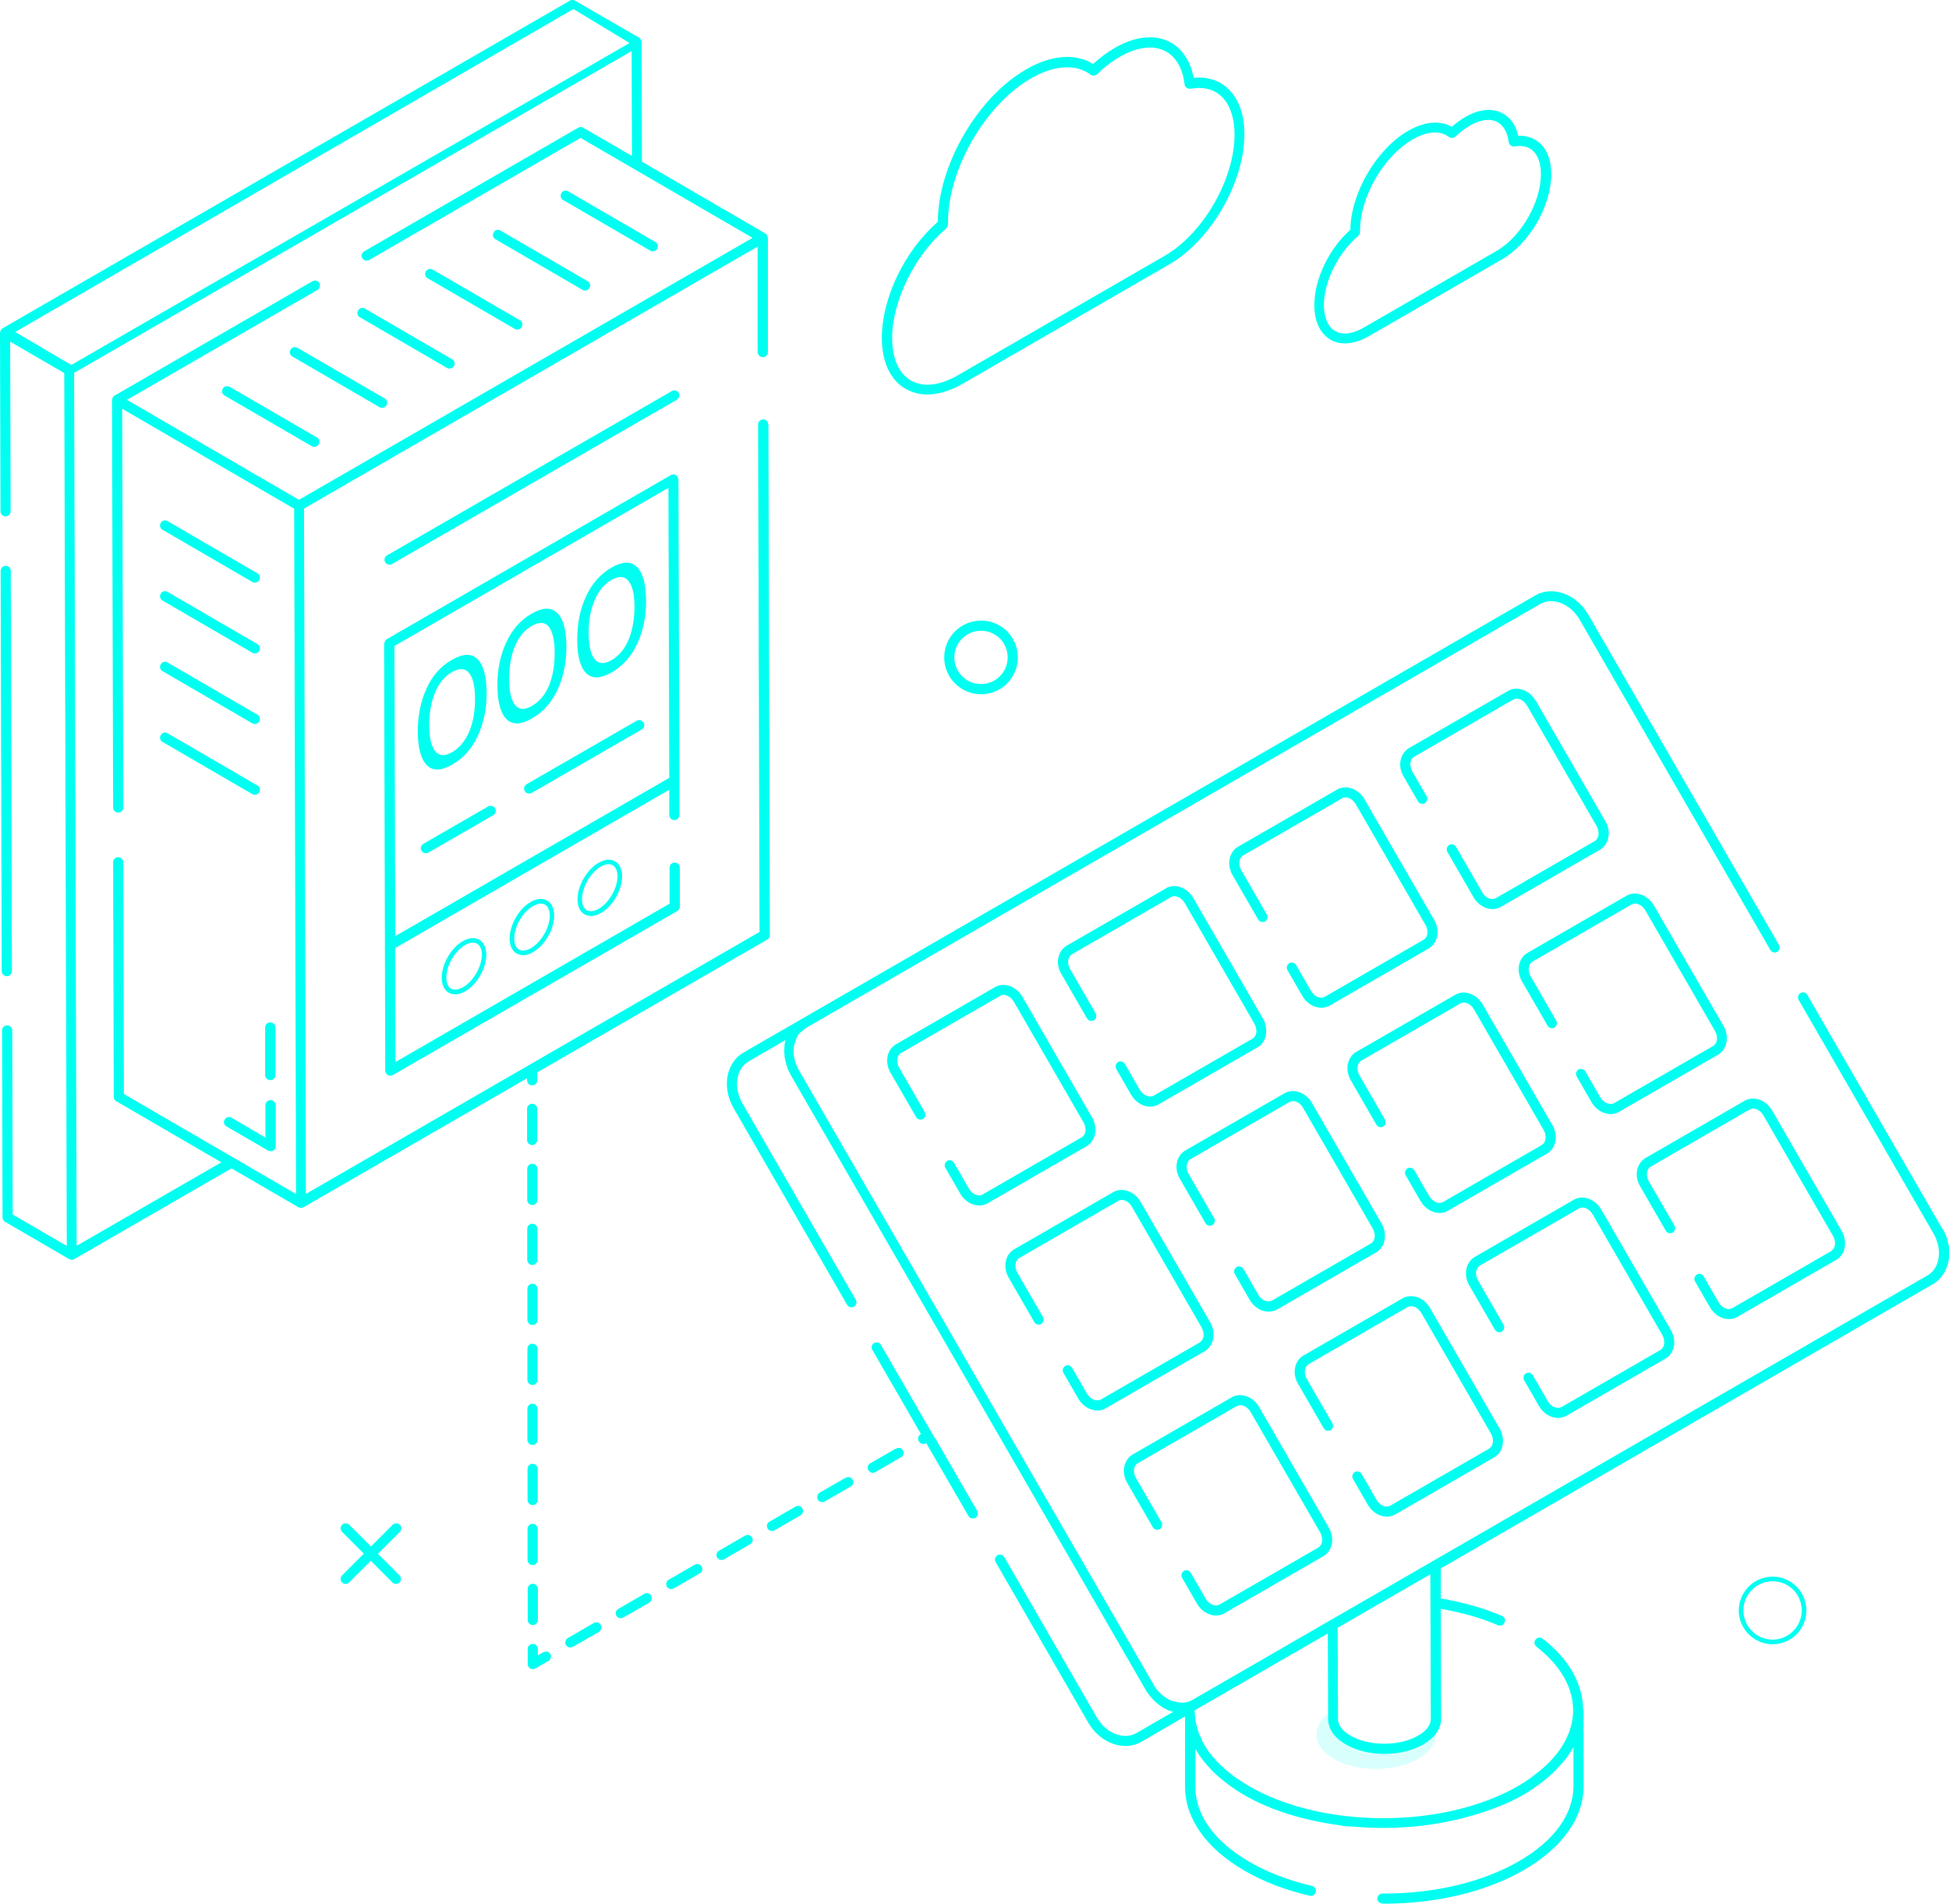 <svg xmlns="http://www.w3.org/2000/svg" id="Layer_2" viewBox="0 0 122.84 120"><defs><style>.cls-1{fill:#00fff1;}.cls-2{isolation:isolate;}.cls-3{opacity:.15;}</style></defs><g id="Layer_1-2"><path class="cls-1" d="M28.68,62.66c-.14,0-.28-.03-.4-.1-.28-.16-.44-.5-.44-.94,0-.86.58-1.88,1.33-2.31.38-.22.75-.25,1.03-.09.29.16.44.5.45.94,0,.86-.58,1.88-1.32,2.31-.23.13-.45.2-.65.2ZM29.81,59.4c-.15,0-.31.05-.49.15h0c-.66.38-1.19,1.3-1.19,2.06,0,.34.11.58.3.69.19.11.46.08.76-.09.65-.38,1.18-1.3,1.18-2.05,0-.33-.11-.58-.3-.69-.08-.04-.16-.06-.26-.06Z"></path><path class="cls-1" d="M32.96,60.19c-.14,0-.28-.03-.4-.1-.28-.16-.44-.5-.44-.94,0-.86.58-1.88,1.33-2.31h0c.38-.22.75-.25,1.03-.09.29.16.44.5.45.94,0,.86-.58,1.87-1.32,2.31-.23.13-.45.2-.65.2ZM33.6,57.09h0c-.66.38-1.19,1.3-1.19,2.06,0,.34.11.58.3.69.19.11.46.08.76-.09.65-.38,1.18-1.3,1.18-2.05,0-.33-.11-.58-.3-.69-.19-.11-.45-.08-.74.09Z"></path><path class="cls-1" d="M37.24,57.72c-.14,0-.28-.03-.4-.1-.28-.16-.44-.5-.44-.94,0-.86.58-1.88,1.33-2.31h0c.38-.22.75-.25,1.03-.09.29.16.44.5.45.94,0,.86-.58,1.88-1.32,2.31-.23.13-.45.2-.65.2ZM38.36,54.46c-.15,0-.31.05-.49.15h0c-.66.38-1.19,1.3-1.19,2.06,0,.34.11.58.3.69.19.11.46.08.76-.09.65-.38,1.18-1.3,1.18-2.05,0-.33-.11-.58-.3-.69-.08-.04-.16-.07-.26-.07Z"></path><path class="cls-1" d="M30.1,41.54c.37.38.56,1.07.57,2.09s-.18,1.92-.55,2.73c-.37.81-.9,1.41-1.61,1.82-.7.4-1.24.42-1.61.04-.37-.38-.56-1.07-.57-2.09,0-1.01.18-1.93.55-2.73.36-.81.9-1.42,1.61-1.82.7-.4,1.24-.42,1.61-.03ZM29.57,46.11c.25-.6.37-1.28.37-2.07,0-.78-.13-1.33-.38-1.63-.25-.31-.61-.32-1.07-.06-.46.27-.82.69-1.07,1.29-.24.58-.37,1.28-.37,2.06,0,.79.13,1.33.38,1.64.25.31.61.32,1.07.06.46-.27.82-.7,1.07-1.29"></path><path class="cls-1" d="M35.13,38.63c.37.38.56,1.07.57,2.09,0,1.01-.18,1.92-.55,2.73-.37.81-.91,1.41-1.61,1.82-.71.41-1.24.42-1.62.05-.37-.38-.56-1.07-.57-2.09s.18-1.93.55-2.73c.37-.81.9-1.42,1.61-1.83.69-.4,1.24-.42,1.61-.03ZM34.6,43.21c.24-.59.36-1.28.36-2.07,0-.78-.13-1.33-.37-1.64-.25-.31-.61-.32-1.07-.06-.47.27-.82.7-1.07,1.29-.24.58-.36,1.28-.36,2.06,0,.79.13,1.33.37,1.64.25.31.61.32,1.08.05.46-.27.82-.69,1.07-1.29"></path><path class="cls-1" d="M40.15,35.73c.37.38.56,1.07.57,2.09s-.18,1.92-.55,2.73c-.37.81-.91,1.41-1.61,1.82-.71.41-1.24.42-1.62.05-.37-.38-.56-1.08-.56-2.09,0-1.01.17-1.92.55-2.73.37-.81.9-1.42,1.61-1.83.69-.4,1.24-.42,1.61-.03ZM39.62,40.31c.24-.59.37-1.28.37-2.07,0-.78-.13-1.33-.38-1.63-.25-.31-.61-.32-1.07-.06s-.82.7-1.07,1.29c-.25.59-.37,1.28-.37,2.06,0,.79.13,1.33.38,1.64.25.31.61.32,1.07.06.46-.27.82-.69,1.07-1.29"></path><g class="cls-2"><g class="cls-3"><path class="cls-1" d="M89.39,110.84c-1.48.85-3.87.85-5.33,0-1.44-.84-1.45-2.19-.05-3.04v.53c.01.48.32.95.95,1.32,1.26.74,3.31.74,4.57,0,.45-.25.73-.56.87-.88.29.71-.04,1.5-1.01,2.06Z"></path></g></g><path class="cls-1" d="M33.56,91.06h0c.18,0,.32-.14.32-.32v-1.96c0-.18-.15-.32-.32-.32h0c-.18,0-.32.14-.32.32v1.96c0,.18.15.32.32.32Z"></path><path class="cls-1" d="M33.57,94.85h0c.18,0,.32-.14.32-.32v-1.96c0-.18-.15-.32-.32-.32h0c-.18,0-.32.14-.32.32v1.96c0,.18.15.32.32.32Z"></path><path class="cls-1" d="M33.57,98.63h0c.18,0,.32-.14.32-.32v-1.96c0-.18-.15-.32-.32-.32h0c-.18,0-.32.14-.32.32v1.96c0,.18.15.32.32.32Z"></path><path class="cls-1" d="M33.58,102.41h0c.18,0,.32-.14.32-.32v-1.96c0-.18-.15-.32-.32-.32h0c-.18,0-.32.14-.32.32v1.96c0,.18.15.32.32.32Z"></path><path class="cls-1" d="M33.56,87.28h0c.18,0,.32-.14.32-.32v-1.96c0-.18-.15-.32-.32-.32h0c-.18,0-.32.14-.32.32v1.96c0,.18.15.32.32.32Z"></path><path class="cls-1" d="M33.54,72.16h0c.18,0,.32-.14.32-.32v-1.96c0-.18-.15-.32-.32-.32h0c-.18,0-.32.14-.32.32v1.96c0,.18.15.32.32.32Z"></path><path class="cls-1" d="M7.81,68.94l-.04-14.6c0-.18-.14-.32-.32-.32h0c-.18,0-.32.14-.32.32l.04,14.79c0,.11.06.22.16.27l6.62,3.85-9.12,5.26-.12-41.49-.04-13.52L39.81,3.22l.02,6.61-3.07-1.78c-.1-.06-.22-.06-.32,0l-13.49,7.79c-.15.09-.2.28-.12.43.09.15.28.2.43.12l13.33-7.7,10.84,6.3-28.59,16.51-9.63-5.6-1.21-.7,12.01-6.93c.15-.09.2-.28.12-.43-.09-.15-.28-.21-.43-.12l-12.48,7.21c-.08.04-.12.12-.14.2,0,.03-.02.05-.02.08,0,0,0,0,0,0s0,0,0,0l.07,25.68c0,.18.14.32.32.32h0c.18,0,.32-.14.32-.32l-.07-25.13,10.84,6.3.03,11.27.09,31.92-10.84-6.3ZM48.42,26.75c0-.18-.14-.32-.32-.32h0c-.17,0-.32.14-.32.32l.09,31.98-28.59,16.51-.09-32.58-.03-10.61,28.59-16.51v6.65c.01.18.16.32.33.32h0c.17,0,.32-.14.32-.32v-7.21s-.03-.09-.05-.13c0,0,0-.02,0-.02-.03-.05-.07-.09-.12-.12h0s-7.77-4.52-7.77-4.52l-.02-7.53s-.01-.06-.02-.08c0-.03,0-.05-.02-.08-.01-.02-.03-.03-.05-.06-.02-.02-.03-.05-.06-.06L36.24.04c-.1-.06-.22-.06-.32,0L.16,20.69c-.08.04-.12.12-.14.2,0,.03-.02.05-.02.08l.03,11.25c0,.18.14.32.32.32s.32-.14.32-.32l-.03-10.69,3.41,1.98.04,14.36.12,40.65-3.41-1.98-.03-11.6c0-.17-.14-.32-.32-.32s-.32.14-.32.32l.03,11.78c0,.11.06.22.16.28l4.04,2.35s.1.04.16.04.11-.01.16-.04l9.91-5.72,4.22,2.45h0s.1.04.16.04.11-.01.16-.04l14.09-8.13v.13c0,.18.14.32.32.32s.32-.14.32-.32v-.5s14.5-8.37,14.5-8.37c.1-.06.16-.16.16-.28l-.09-32.17ZM4.49,23l-3.53-2.08L36.14.57l3.54,2.14L4.49,23Z"></path><path class="cls-1" d="M33.55,75.94h0c.18,0,.32-.14.32-.32v-1.96c0-.18-.15-.32-.32-.32h0c-.18,0-.32.14-.32.32v1.96c0,.18.15.32.32.32Z"></path><path class="cls-1" d="M33.55,79.72h0c.18,0,.32-.14.32-.32v-1.96c0-.18-.15-.32-.32-.32h0c-.18,0-.32.14-.32.32v1.96c0,.18.15.32.32.32Z"></path><path class="cls-1" d="M33.56,83.5h0c.18,0,.32-.14.32-.32v-1.96c0-.18-.15-.32-.32-.32h0c-.18,0-.32.14-.32.32v1.96c0,.18.15.32.32.32Z"></path><path class="cls-1" d="M34.25,104.12l-.35.2v-.4c0-.18-.14-.32-.32-.32h0c-.18,0-.32.14-.32.32v.95c0,.11.06.22.16.28.05.03.1.04.16.04s.11-.01.16-.04l.83-.48c.15-.09.2-.28.12-.43-.09-.15-.28-.21-.43-.12Z"></path><path class="cls-1" d="M40.6,100.45l-1.64.95c-.15.09-.2.28-.11.43.06.1.17.15.28.15.05,0,.1-.01.15-.04l1.64-.94c.15-.09.2-.29.11-.45-.08-.15-.28-.2-.43-.11Z"></path><path class="cls-1" d="M43.78,98.61l-1.64.95c-.15.09-.2.28-.11.43.05.1.17.15.27.15.06,0,.11-.01.17-.04l1.64-.95c.15-.08.2-.28.11-.43-.09-.15-.28-.2-.43-.11Z"></path><path class="cls-1" d="M37.43,102.28l-1.64.95c-.15.09-.2.28-.13.43.06.1.18.17.28.17.05,0,.11-.03.17-.05l1.64-.94c.15-.09.2-.29.11-.45-.09-.15-.28-.2-.43-.11Z"></path><path class="cls-1" d="M46.95,96.78l-1.64.95c-.15.08-.2.28-.11.43.06.1.17.15.28.15.05,0,.1-.01.15-.04l1.64-.95c.15-.09.22-.28.13-.43-.09-.15-.29-.2-.45-.11Z"></path><path class="cls-1" d="M50.13,94.95l-1.64.95c-.15.08-.2.28-.11.43.05.1.17.15.27.15.06,0,.11-.01.17-.04l1.64-.95c.15-.09.2-.28.11-.43-.09-.15-.28-.2-.43-.11Z"></path><path class="cls-1" d="M56.48,91.28l-1.64.94c-.15.09-.2.28-.11.43.06.1.17.17.28.17.05,0,.1-.01.15-.04l1.64-.95c.15-.09.2-.28.11-.43-.08-.15-.28-.2-.43-.11Z"></path><path class="cls-1" d="M53.31,93.12l-1.64.94c-.15.09-.2.29-.13.45.06.1.18.15.28.15.05,0,.11-.01.17-.04l1.64-.95c.15-.09.2-.28.11-.43-.09-.15-.28-.2-.43-.11Z"></path><path class="cls-1" d="M17.37,69.65c0-.18-.14-.32-.32-.32h0c-.18,0-.32.14-.32.32v2.04s-2.14-1.25-2.14-1.25c-.15-.09-.35-.04-.43.12-.09.15-.04.35.12.43l2.62,1.52s.1.04.16.04.11-.01.16-.04c.1-.06.16-.16.16-.28v-2.6Z"></path><path class="cls-1" d="M17.04,68.07h0c.18,0,.32-.14.32-.32v-3c0-.18-.15-.32-.33-.32h0c-.18,0-.32.14-.32.32v3c0,.18.15.32.33.32Z"></path><path class="cls-1" d="M40.98,15.8c.05.03.11.04.16.04.11,0,.22-.06.28-.16.09-.15.04-.35-.12-.43l-5.49-3.19c-.15-.09-.35-.04-.43.12-.09.15-.04.35.12.43l5.49,3.19Z"></path><path class="cls-1" d="M36.71,18.27c.05.03.1.04.16.04.11,0,.22-.06.28-.16.09-.15.04-.35-.12-.43l-5.49-3.19c-.15-.09-.35-.04-.43.12-.09.15-.04.35.12.43l5.49,3.19Z"></path><path class="cls-1" d="M32.44,20.73c.05.03.11.04.16.04.11,0,.22-.06.28-.16.09-.15.04-.35-.12-.43l-5.49-3.19c-.15-.09-.35-.04-.43.12-.09.15-.04.35.12.43l5.49,3.19Z"></path><path class="cls-1" d="M28.17,23.19c.05.03.11.04.16.04.11,0,.22-.06.28-.16.09-.15.04-.35-.12-.43l-5.49-3.19c-.15-.09-.35-.04-.43.12-.09.15-.04.35.12.43l5.49,3.19Z"></path><path class="cls-1" d="M18.74,21.92c-.15-.09-.35-.04-.43.12-.09.15-.04.35.12.43l5.49,3.19c.05.03.11.04.16.04.11,0,.22-.06.28-.16.09-.15.04-.35-.12-.43l-5.49-3.19Z"></path><path class="cls-1" d="M14.47,24.38c-.15-.09-.35-.04-.43.12-.09.15-.04.35.12.43l5.49,3.19c.05.03.11.04.16.04.11,0,.22-.06.28-.16.09-.15.04-.35-.12-.43l-5.49-3.19Z"></path><path class="cls-1" d="M.43,61.52h0c.18,0,.32-.14.32-.32l-.07-25.22c0-.18-.14-.32-.32-.32h0c-.18,0-.32.14-.32.32l.07,25.22c0,.18.14.32.32.32Z"></path><path class="cls-1" d="M15.9,36.68c.05.03.11.04.16.04.11,0,.22-.06.28-.16.09-.15.04-.35-.12-.43l-5.66-3.29c-.15-.09-.35-.04-.43.12-.09.15-.04.35.12.43l5.66,3.29Z"></path><path class="cls-1" d="M15.9,41.14c.05.03.11.04.16.04.11,0,.22-.06.28-.16.09-.15.04-.35-.12-.43l-5.66-3.29c-.15-.09-.35-.04-.43.12-.09.15-.04.35.12.43l5.66,3.29Z"></path><path class="cls-1" d="M15.9,45.59c.05.03.11.04.16.04.11,0,.22-.06.28-.16.09-.15.04-.35-.12-.43l-5.66-3.29c-.15-.09-.35-.04-.43.12-.09.15-.04.35.12.43l5.66,3.29Z"></path><path class="cls-1" d="M16.06,50.09c.11,0,.22-.06.28-.16.09-.15.04-.35-.12-.43l-5.66-3.29c-.15-.09-.35-.04-.43.12-.09.15-.04.35.12.43l5.66,3.29c.05.03.11.04.16.04Z"></path><path class="cls-1" d="M24.28,67.47c0,.11.06.22.16.28.05.03.1.04.16.04s.11-.01.16-.04l17.93-10.34c.1-.06.16-.16.16-.28v-2.45c-.01-.18-.15-.32-.33-.32h0c-.18,0-.32.14-.32.32v2.27s-17.28,9.98-17.28,9.98l-.02-7.18,17.28-9.98v1.59c0,.18.15.32.32.32h0c.18,0,.32-.14.32-.32v-2.12s0-.01,0-.02l-.06-19.01s-.01-.05-.02-.07c-.02-.08-.06-.16-.14-.2-.1-.06-.22-.06-.32,0l-17.9,10.34s-.06.04-.08.06c0,0,0,.02-.01.03-.03.04-.05.09-.06.14,0,.02-.02.04-.02.06l.07,26.92ZM24.91,58.99l-.05-18.28,8.82-5.09,8.45-4.88.05,18.28-17.26,9.97Z"></path><path class="cls-1" d="M30.77,50.82l-4.09,2.36c-.15.09-.2.28-.12.43.06.1.17.16.28.16.05,0,.11-.01.16-.04l4.09-2.36c.15-.09.2-.28.12-.43-.09-.15-.28-.2-.43-.12Z"></path><path class="cls-1" d="M40.56,45.54c-.09-.15-.28-.21-.43-.12l-6.94,4c-.15.09-.2.28-.12.43.06.1.17.16.28.16.05,0,.11-.01.16-.04l6.94-4c.15-.09.2-.28.12-.43Z"></path><path class="cls-1" d="M24.54,35.59c.05,0,.11-.01.16-.04l17.96-10.36c.15-.09.2-.28.12-.43-.09-.15-.28-.21-.43-.12l-17.96,10.36c-.15.09-.2.28-.12.43.06.1.17.16.28.16Z"></path><path class="cls-1" d="M58.91,90.61l-.32-.55-3.07-5.31c-.09-.15-.28-.2-.43-.11-.15.08-.2.28-.11.43l3.07,5.31h-.03c-.15.1-.2.29-.11.45.05.1.17.17.27.17.06,0,.11-.01.17-.05h.03s2.66,4.59,2.66,4.59c.05.1.17.15.27.15.06,0,.11-.01.17-.04.15-.09.2-.28.11-.43l-2.66-4.61Z"></path><path class="cls-1" d="M122.42,77.44l-8.51-14.74c-.09-.15-.28-.21-.43-.12-.15.09-.2.28-.12.43l8.51,14.74c.57,1,.4,2.18-.39,2.63l-46.33,26.75s0,0,0,0h0c-.18.11-.38.16-.59.17,0,0-.01,0-.02,0-.21,0-.43-.03-.66-.11,0,0,0,0-.01,0-.24-.09-.46-.23-.66-.4,0,0,0,0,0,0-.2-.17-.37-.39-.51-.63,0,0,0,0,0-.01l-22.35-38.71s0,0,0,0c-.14-.25-.24-.5-.29-.76,0,0,0,0,0,0-.05-.24-.05-.48-.02-.71,0-.02,0-.04,0-.06.01-.09.06-.17.09-.25.04-.14.08-.28.15-.4.09-.14.22-.24.35-.34.04-.03.07-.09.12-.11l46.33-26.75c.79-.45,1.9-.01,2.48.99l12.02,20.82c.09.15.28.2.43.12.15-.09.2-.28.12-.43l-12.02-20.82c-.75-1.3-2.25-1.85-3.34-1.22l-46.32,26.74s0,0,0,0h0s-3.59,2.07-3.59,2.07c-.47.27-.81.73-.96,1.29-.19.71-.07,1.52.34,2.22l7.15,12.39c.09.15.28.2.43.12.15-.09.2-.28.12-.43l-7.15-12.39c-.32-.55-.42-1.19-.27-1.74.11-.4.34-.71.66-.9,0,0,0,0,0,0l2.32-1.34s0,.06-.01.09c-.01.05-.03.1-.04.16,0,.06,0,.12-.01.18,0,.06-.01.12-.01.18,0,.12,0,.24.02.36,0,.06,0,.12.02.18.02.12.05.24.09.37.02.06.03.12.05.18.05.15.12.29.2.44.01.03.02.06.04.08l22.35,38.71c.12.21.26.39.42.56.04.04.07.08.11.12.15.15.31.28.48.39.01,0,.02.02.03.03.15.09.3.17.47.23.05.02.1.03.15.05,0,0,.01,0,.02,0,.02,0,.04.01.06.02l-2.32,1.34c-.79.45-1.9.02-2.48-.97l-5.84-10.12c-.09-.15-.28-.21-.43-.12-.15.09-.2.28-.12.43l5.84,10.12c.54.93,1.46,1.47,2.34,1.47.35,0,.69-.08,1-.26l2.76-1.6v4.46c.02,2,1.34,3.86,3.73,5.25,1.19.69,2.58,1.23,4.13,1.59.17.05.34-.07.38-.24.04-.17-.07-.34-.24-.38-1.49-.35-2.82-.86-3.95-1.52-2.19-1.27-3.39-2.94-3.4-4.7v-2.42c.03.06.08.12.11.18.1.17.21.33.33.49.07.09.14.18.22.27.13.15.27.3.41.45.09.09.17.17.27.26.17.15.35.3.53.44.09.07.18.14.27.21.29.21.59.41.92.6,1.7.99,3.79,1.61,5.99,1.91.15.02.28.06.43.07.15.02.3.01.44.02,2.58.23,5.24-.01,7.61-.72,1.13-.33,2.21-.74,3.15-1.29.33-.19.63-.39.92-.6.1-.07.2-.15.3-.23.17-.14.34-.27.5-.42.11-.09.21-.19.3-.29.13-.13.26-.27.38-.41.09-.1.18-.2.26-.3.15-.2.29-.4.41-.61.02-.04.06-.08.08-.12v2.41c.01,1.79-1.21,3.48-3.45,4.77-2.27,1.31-5.29,2.03-8.5,2.03-.03,0-.07-.02-.09,0-.18,0-.32.14-.32.32,0,.21.2.32.41.32,3.32,0,6.45-.75,8.82-2.12,2.44-1.41,3.78-3.3,3.77-5.32v-4.77s-.02-.02-.03-.03c-.02-1.62-.9-3.19-2.55-4.46-.14-.11-.34-.08-.45.06-.11.14-.08.34.06.45,1.54,1.18,2.34,2.63,2.31,4.1,0,.12-.02.24-.03.36-.01.1-.03.21-.05.31-.02.1-.05.21-.08.31-.03.11-.06.22-.11.34-.03.09-.08.18-.12.27-.05.12-.11.24-.18.36-.04.08-.09.15-.14.23-.08.13-.16.25-.25.37-.05.07-.11.14-.17.2-.1.12-.2.25-.32.37-.07.07-.15.14-.22.21-.12.11-.23.23-.36.33-.1.09-.22.17-.33.26-.11.09-.22.17-.34.26-.24.17-.49.33-.76.49-4.7,2.71-12.32,2.71-16.99,0-.55-.32-1.03-.66-1.46-1.03-.02-.02-.04-.04-.07-.07-.18-.16-.36-.33-.51-.49-.03-.03-.05-.06-.08-.09-.14-.16-.28-.33-.41-.49-.04-.06-.07-.12-.11-.18-.09-.14-.19-.28-.26-.43-.04-.08-.07-.16-.1-.24-.06-.13-.13-.26-.17-.39-.03-.09-.04-.17-.07-.26-.04-.13-.08-.25-.1-.38-.02-.1-.02-.19-.03-.29-.01-.12-.03-.25-.03-.38,0-.02,0-.03,0-.05l.18-.1s0,0,0,0l8.21-4.74.02,5.39c0,.62.39,1.19,1.11,1.6.68.4,1.56.6,2.44.6s1.76-.2,2.45-.6c.72-.42,1.12-.99,1.12-1.61l-.02-6.93c1.27.22,2.49.55,3.6,1.03.16.07.35,0,.42-.17.07-.16,0-.35-.17-.42-1.19-.51-2.5-.86-3.85-1.1v-1.89s31.01-17.91,31.01-17.91c1.09-.63,1.37-2.2.62-3.5ZM90.18,108.32c0,.39-.28.76-.8,1.06-1.18.68-3.09.68-4.26,0-.51-.29-.79-.67-.79-1.05l-.02-5.75,5.84-3.37.03,9.11Z"></path><path class="cls-1" d="M76.85,101.12c-.26.15-.66-.02-.86-.37l-.94-1.63c-.09-.15-.28-.21-.43-.12-.15.09-.2.28-.12.43l.94,1.63c.27.47.74.75,1.2.75.19,0,.37-.05.53-.14l6.24-3.6c.57-.33.73-1.14.34-1.8l-4.39-7.6c-.38-.66-1.16-.94-1.73-.61l-6.24,3.6c-.57.33-.73,1.14-.34,1.8l1.61,2.79c.09.15.28.2.43.12.15-.09.2-.28.12-.43l-1.61-2.79c-.21-.36-.16-.78.11-.94l6.24-3.6c.27-.15.66.01.87.37l4.39,7.6c.2.35.15.78-.11.94l-6.24,3.6Z"></path><path class="cls-1" d="M75.62,84.6l-6.24,3.6c-.27.15-.66-.02-.87-.37l-.94-1.63c-.09-.15-.28-.21-.43-.12-.15.09-.2.28-.12.43l.94,1.63c.27.47.75.75,1.2.75.19,0,.37-.04.53-.14l6.24-3.6c.28-.16.48-.46.54-.81.05-.33-.01-.69-.19-1l-4.39-7.6c-.38-.66-1.16-.94-1.73-.61l-6.24,3.6c-.57.33-.73,1.14-.34,1.8l1.61,2.79c.09.15.28.2.43.12.15-.09.2-.28.12-.43l-1.61-2.79c-.21-.36-.16-.78.11-.94l6.24-3.6c.27-.16.66.01.86.37l4.39,7.6c.1.18.15.39.12.58-.03.16-.11.29-.23.36Z"></path><path class="cls-1" d="M61.93,75.28c-.27.15-.66-.02-.86-.37l-.94-1.63c-.09-.15-.28-.21-.43-.12-.15.09-.2.28-.12.43l.94,1.63c.27.47.74.75,1.2.75.19,0,.37-.05.53-.14l6.24-3.6c.57-.33.72-1.14.34-1.81l-4.39-7.6c-.38-.66-1.16-.94-1.73-.61l-6.24,3.6c-.57.33-.73,1.14-.34,1.8l1.61,2.79c.09.15.28.2.43.12.15-.09.2-.28.12-.43l-1.61-2.79c-.21-.36-.16-.78.11-.94l6.24-3.6c.27-.16.66.01.87.37l4.39,7.6c.21.36.16.78-.11.94l-6.24,3.6Z"></path><path class="cls-1" d="M93.86,91.29l-6.24,3.6c-.27.15-.66-.02-.86-.37l-.94-1.63c-.09-.15-.28-.21-.43-.12-.15.09-.2.28-.12.43l.94,1.63c.27.47.74.75,1.2.75.19,0,.37-.05.53-.14l6.24-3.6c.28-.16.48-.46.53-.81.05-.33-.01-.69-.19-1l-4.39-7.6c-.18-.31-.45-.55-.77-.67-.33-.12-.68-.1-.96.06l-6.24,3.6c-.29.17-.48.45-.54.8-.06.33.01.69.2,1l1.61,2.79c.09.15.28.2.43.12.15-.09.2-.28.12-.43l-1.61-2.79c-.11-.19-.15-.39-.12-.58.03-.16.11-.29.23-.36l6.24-3.6c.12-.07.27-.07.42-.02.18.07.33.21.44.39l4.39,7.6c.1.18.15.39.12.58-.03.16-.11.29-.23.36Z"></path><path class="cls-1" d="M79.75,81.99c-.18-.07-.34-.21-.44-.39l-.94-1.63c-.09-.15-.28-.21-.43-.12-.15.09-.2.28-.12.43l.94,1.63c.18.31.45.55.77.67.14.05.29.08.43.08.19,0,.37-.05.54-.14l6.24-3.6c.28-.16.48-.46.53-.81.05-.33-.01-.69-.19-1l-4.39-7.6c-.2-.35-.53-.61-.89-.71-.3-.08-.6-.04-.85.1l-6.24,3.6c-.28.16-.48.46-.54.8-.06.33.01.69.2,1l1.61,2.79c.09.15.28.2.43.12.15-.09.2-.28.12-.43l-1.61-2.79c-.11-.19-.15-.39-.12-.58.03-.16.11-.29.23-.36l6.24-3.6c.13-.08.27-.06.36-.04.2.05.38.2.5.41l4.39,7.6c.1.18.15.39.12.58-.03.16-.11.29-.23.36l-6.24,3.6c-.12.07-.27.07-.43.01Z"></path><path class="cls-1" d="M73.48,55.99l-6.24,3.6c-.29.17-.48.45-.54.8-.06.33.01.69.2,1l1.61,2.79c.09.15.28.2.43.12.15-.09.2-.28.12-.43l-1.61-2.79c-.11-.19-.15-.39-.12-.58.03-.16.11-.29.23-.36l6.24-3.6c.27-.16.66.01.87.37l4.39,7.6c.1.18.15.39.12.58-.03.16-.11.29-.23.36l-6.24,3.6c-.26.15-.66-.02-.87-.37l-.94-1.63c-.09-.15-.28-.21-.43-.12-.15.09-.2.28-.12.43l.94,1.63c.27.47.75.75,1.2.75.19,0,.37-.04.53-.14l6.24-3.6c.28-.16.48-.46.53-.81.05-.33-.01-.69-.19-1l-4.39-7.6c-.38-.66-1.16-.94-1.73-.61Z"></path><path class="cls-1" d="M98.41,88.67c-.27.15-.66-.02-.86-.37l-.94-1.63c-.09-.15-.28-.21-.43-.12-.15.09-.2.28-.12.43l.94,1.63c.27.47.74.75,1.2.75.19,0,.37-.05.53-.14l6.24-3.6c.57-.33.73-1.14.34-1.8l-4.39-7.6c-.38-.66-1.16-.94-1.73-.61l-6.24,3.6c-.57.33-.73,1.14-.34,1.8l1.61,2.79c.09.15.28.2.43.12.15-.09.2-.28.12-.43l-1.61-2.79c-.21-.36-.16-.78.11-.94l6.24-3.6c.27-.16.66.01.87.37l4.39,7.6c.2.35.15.78-.11.94l-6.24,3.6Z"></path><path class="cls-1" d="M97.19,72.15l-6.24,3.6c-.27.15-.66-.02-.87-.37l-.94-1.63c-.09-.15-.28-.21-.43-.12-.15.09-.2.28-.12.43l.94,1.63c.27.47.75.75,1.2.75.19,0,.37-.04.53-.14l6.24-3.6c.25-.14.43-.39.51-.68.1-.36.04-.77-.17-1.12l-4.39-7.6c-.38-.66-1.16-.94-1.73-.61l-6.24,3.6c-.57.33-.73,1.14-.34,1.8l1.61,2.79c.09.15.28.2.43.12.15-.09.2-.28.12-.43l-1.61-2.79c-.21-.36-.16-.78.11-.94l6.24-3.6c.27-.16.66.01.86.37l4.39,7.6c.12.21.16.44.1.64-.02.09-.08.22-.21.3Z"></path><path class="cls-1" d="M85.23,49.7c-.33-.12-.68-.1-.96.06l-6.24,3.6c-.57.33-.73,1.14-.34,1.8l1.61,2.79c.09.15.28.2.43.12.15-.09.2-.28.12-.43l-1.61-2.79c-.21-.36-.16-.78.11-.94l6.24-3.6c.12-.07.27-.08.42-.02.18.07.33.21.44.39l4.39,7.6c.21.36.16.78-.11.94l-6.24,3.6c-.27.15-.66-.02-.86-.37l-.94-1.63c-.09-.15-.28-.21-.43-.12-.15.09-.2.28-.12.43l.94,1.63c.27.47.74.75,1.2.75.19,0,.37-.05.53-.14l6.24-3.6c.57-.33.73-1.14.34-1.8l-4.39-7.6c-.18-.31-.45-.55-.77-.67Z"></path><path class="cls-1" d="M115.42,78.84l-6.24,3.6c-.13.07-.27.06-.36.04-.2-.05-.39-.21-.5-.41l-.94-1.63c-.09-.15-.28-.21-.43-.12-.15.09-.2.28-.12.43l.94,1.63c.2.35.53.61.89.71.1.03.21.04.31.04.19,0,.37-.05.53-.14l6.24-3.6c.28-.16.48-.46.53-.81.05-.33-.01-.69-.19-1l-4.39-7.6c-.18-.31-.45-.55-.77-.67-.33-.12-.68-.1-.96.06l-6.24,3.6c-.28.16-.48.46-.54.8-.06.33.01.69.2,1l1.61,2.79c.09.15.28.2.43.12.15-.09.2-.28.12-.43l-1.61-2.79c-.11-.19-.15-.39-.12-.58.03-.16.11-.29.23-.36l6.24-3.6c.12-.07.27-.08.42-.02.18.07.33.21.44.39l4.39,7.6c.1.18.15.39.12.58-.03.16-.11.29-.23.36Z"></path><path class="cls-1" d="M107.97,65.92l-6.24,3.6c-.26.15-.66-.02-.87-.37l-.94-1.63c-.09-.15-.28-.2-.43-.12-.15.09-.2.28-.12.43l.94,1.63c.27.47.75.75,1.2.75.19,0,.37-.04.53-.14l6.24-3.6c.28-.16.48-.46.54-.81.05-.33-.01-.69-.19-1l-4.39-7.6c-.38-.66-1.16-.94-1.73-.61l-6.24,3.6c-.57.33-.73,1.14-.34,1.8l1.61,2.79c.09.15.28.2.43.12.15-.09.2-.28.12-.43l-1.61-2.79c-.21-.36-.16-.78.11-.94l6.24-3.6c.27-.15.66.01.87.37l4.39,7.6c.1.18.15.39.12.58-.03.16-.11.29-.23.36Z"></path><path class="cls-1" d="M96.78,44.15c-.38-.66-1.16-.94-1.73-.61l-6.24,3.6c-.28.16-.48.46-.54.8-.06.33.01.69.2,1l.9,1.56c.09.15.28.2.43.12.15-.09.2-.28.12-.43l-.9-1.56c-.11-.19-.15-.39-.12-.58.03-.16.11-.29.23-.36l6.24-3.6c.27-.16.66.01.87.37l4.39,7.6c.2.35.15.78-.11.94l-6.24,3.6c-.13.07-.27.06-.36.04-.2-.05-.39-.21-.5-.41l-1.65-2.86c-.09-.15-.28-.21-.43-.12-.15.09-.2.28-.12.43l1.65,2.86c.2.35.53.61.89.71.1.03.21.04.31.04.19,0,.37-.05.53-.14l6.24-3.6c.57-.33.73-1.14.34-1.8l-4.39-7.6Z"></path><path class="cls-1" d="M57.09,24.51c.41.23.86.35,1.36.35.69,0,1.45-.23,2.23-.68l13.02-7.52c2.62-1.51,4.74-5.19,4.73-8.2,0-1.32-.4-2.35-1.15-2.98-.55-.46-1.25-.65-2.05-.58-.2-1.07-.74-1.87-1.53-2.27-.95-.48-2.18-.34-3.44.39-.45.26-.91.6-1.37,1.01-1.12-.69-2.65-.57-4.23.35-3.07,1.77-5.55,6.07-5.55,9.6-2.09,1.81-3.53,4.8-3.53,7.31,0,1.52.54,2.67,1.5,3.22ZM59.64,14.37c.07-.06.11-.15.11-.24v-.13c0-3.33,2.34-7.39,5.23-9.06,1.46-.84,2.82-.93,3.75-.24.12.09.3.08.41-.02.48-.46.96-.83,1.44-1.1,1.07-.62,2.08-.75,2.84-.37.68.34,1.12,1.08,1.24,2.1,0,.09.06.17.13.22s.16.07.25.06c.73-.13,1.37,0,1.85.4.59.49.92,1.38.92,2.49,0,2.81-1.97,6.24-4.42,7.65l-13.02,7.52c-1.14.66-2.19.77-2.96.33-.76-.44-1.18-1.39-1.18-2.67,0-2.34,1.43-5.25,3.41-6.91Z"></path><path class="cls-1" d="M83.84,21.4c.28.16.59.24.93.24.47,0,.97-.15,1.5-.45l8.39-4.84c1.75-1.01,3.11-3.37,3.11-5.38,0-.89-.27-1.58-.78-2-.36-.3-.8-.43-1.3-.41-.15-.68-.51-1.18-1.03-1.44-.65-.33-1.48-.23-2.32.26-.28.16-.56.37-.84.61-.75-.42-1.74-.33-2.76.26-1.99,1.15-3.61,3.93-3.63,6.23-1.35,1.19-2.28,3.13-2.27,4.76,0,1.02.37,1.8,1.03,2.17ZM85.61,14.86c.07-.06.11-.15.11-.24v-.09c0-2.11,1.48-4.68,3.31-5.74.51-.29.98-.44,1.41-.44.33,0,.63.09.88.28.12.09.3.08.41-.02.3-.29.61-.52.9-.69.66-.38,1.27-.47,1.72-.24.4.2.66.65.74,1.27,0,.09.06.17.13.22.07.05.16.07.25.06.44-.08.82,0,1.1.23.36.3.55.83.55,1.52,0,1.77-1.25,3.94-2.79,4.83l-8.39,4.84c-.69.4-1.33.48-1.79.21-.45-.26-.7-.84-.71-1.62,0-1.48.9-3.31,2.16-4.37Z"></path><path class="cls-1" d="M23.83,97.91l1.37-1.37c.12-.12.12-.33,0-.45s-.33-.12-.45,0l-1.37,1.37-1.37-1.37c-.12-.12-.33-.12-.45,0s-.12.33,0,.45l1.37,1.37-1.37,1.37c-.12.12-.12.33,0,.45.06.06.14.09.22.09s.16-.03.22-.09l1.37-1.37,1.37,1.37c.06.06.14.09.22.09s.16-.03.22-.09c.12-.12.12-.33,0-.45l-1.37-1.37Z"></path><path class="cls-1" d="M111.72,103.62c-1.17,0-2.13-.96-2.13-2.13s.96-2.13,2.13-2.13,2.13.94,2.13,2.13-.95,2.13-2.13,2.13ZM111.72,99.65c-1.01,0-1.84.83-1.84,1.84s.83,1.84,1.84,1.84,1.84-.83,1.84-1.84-.81-1.84-1.84-1.84Z"></path><path class="cls-1" d="M61.83,43.75c-1.28,0-2.32-1.04-2.32-2.32s1.04-2.32,2.32-2.32,2.32,1.02,2.32,2.32-1.04,2.32-2.32,2.32ZM61.83,39.75c-.93,0-1.68.75-1.68,1.68s.75,1.68,1.68,1.68,1.68-.75,1.68-1.68-.74-1.68-1.68-1.68Z"></path></g></svg>